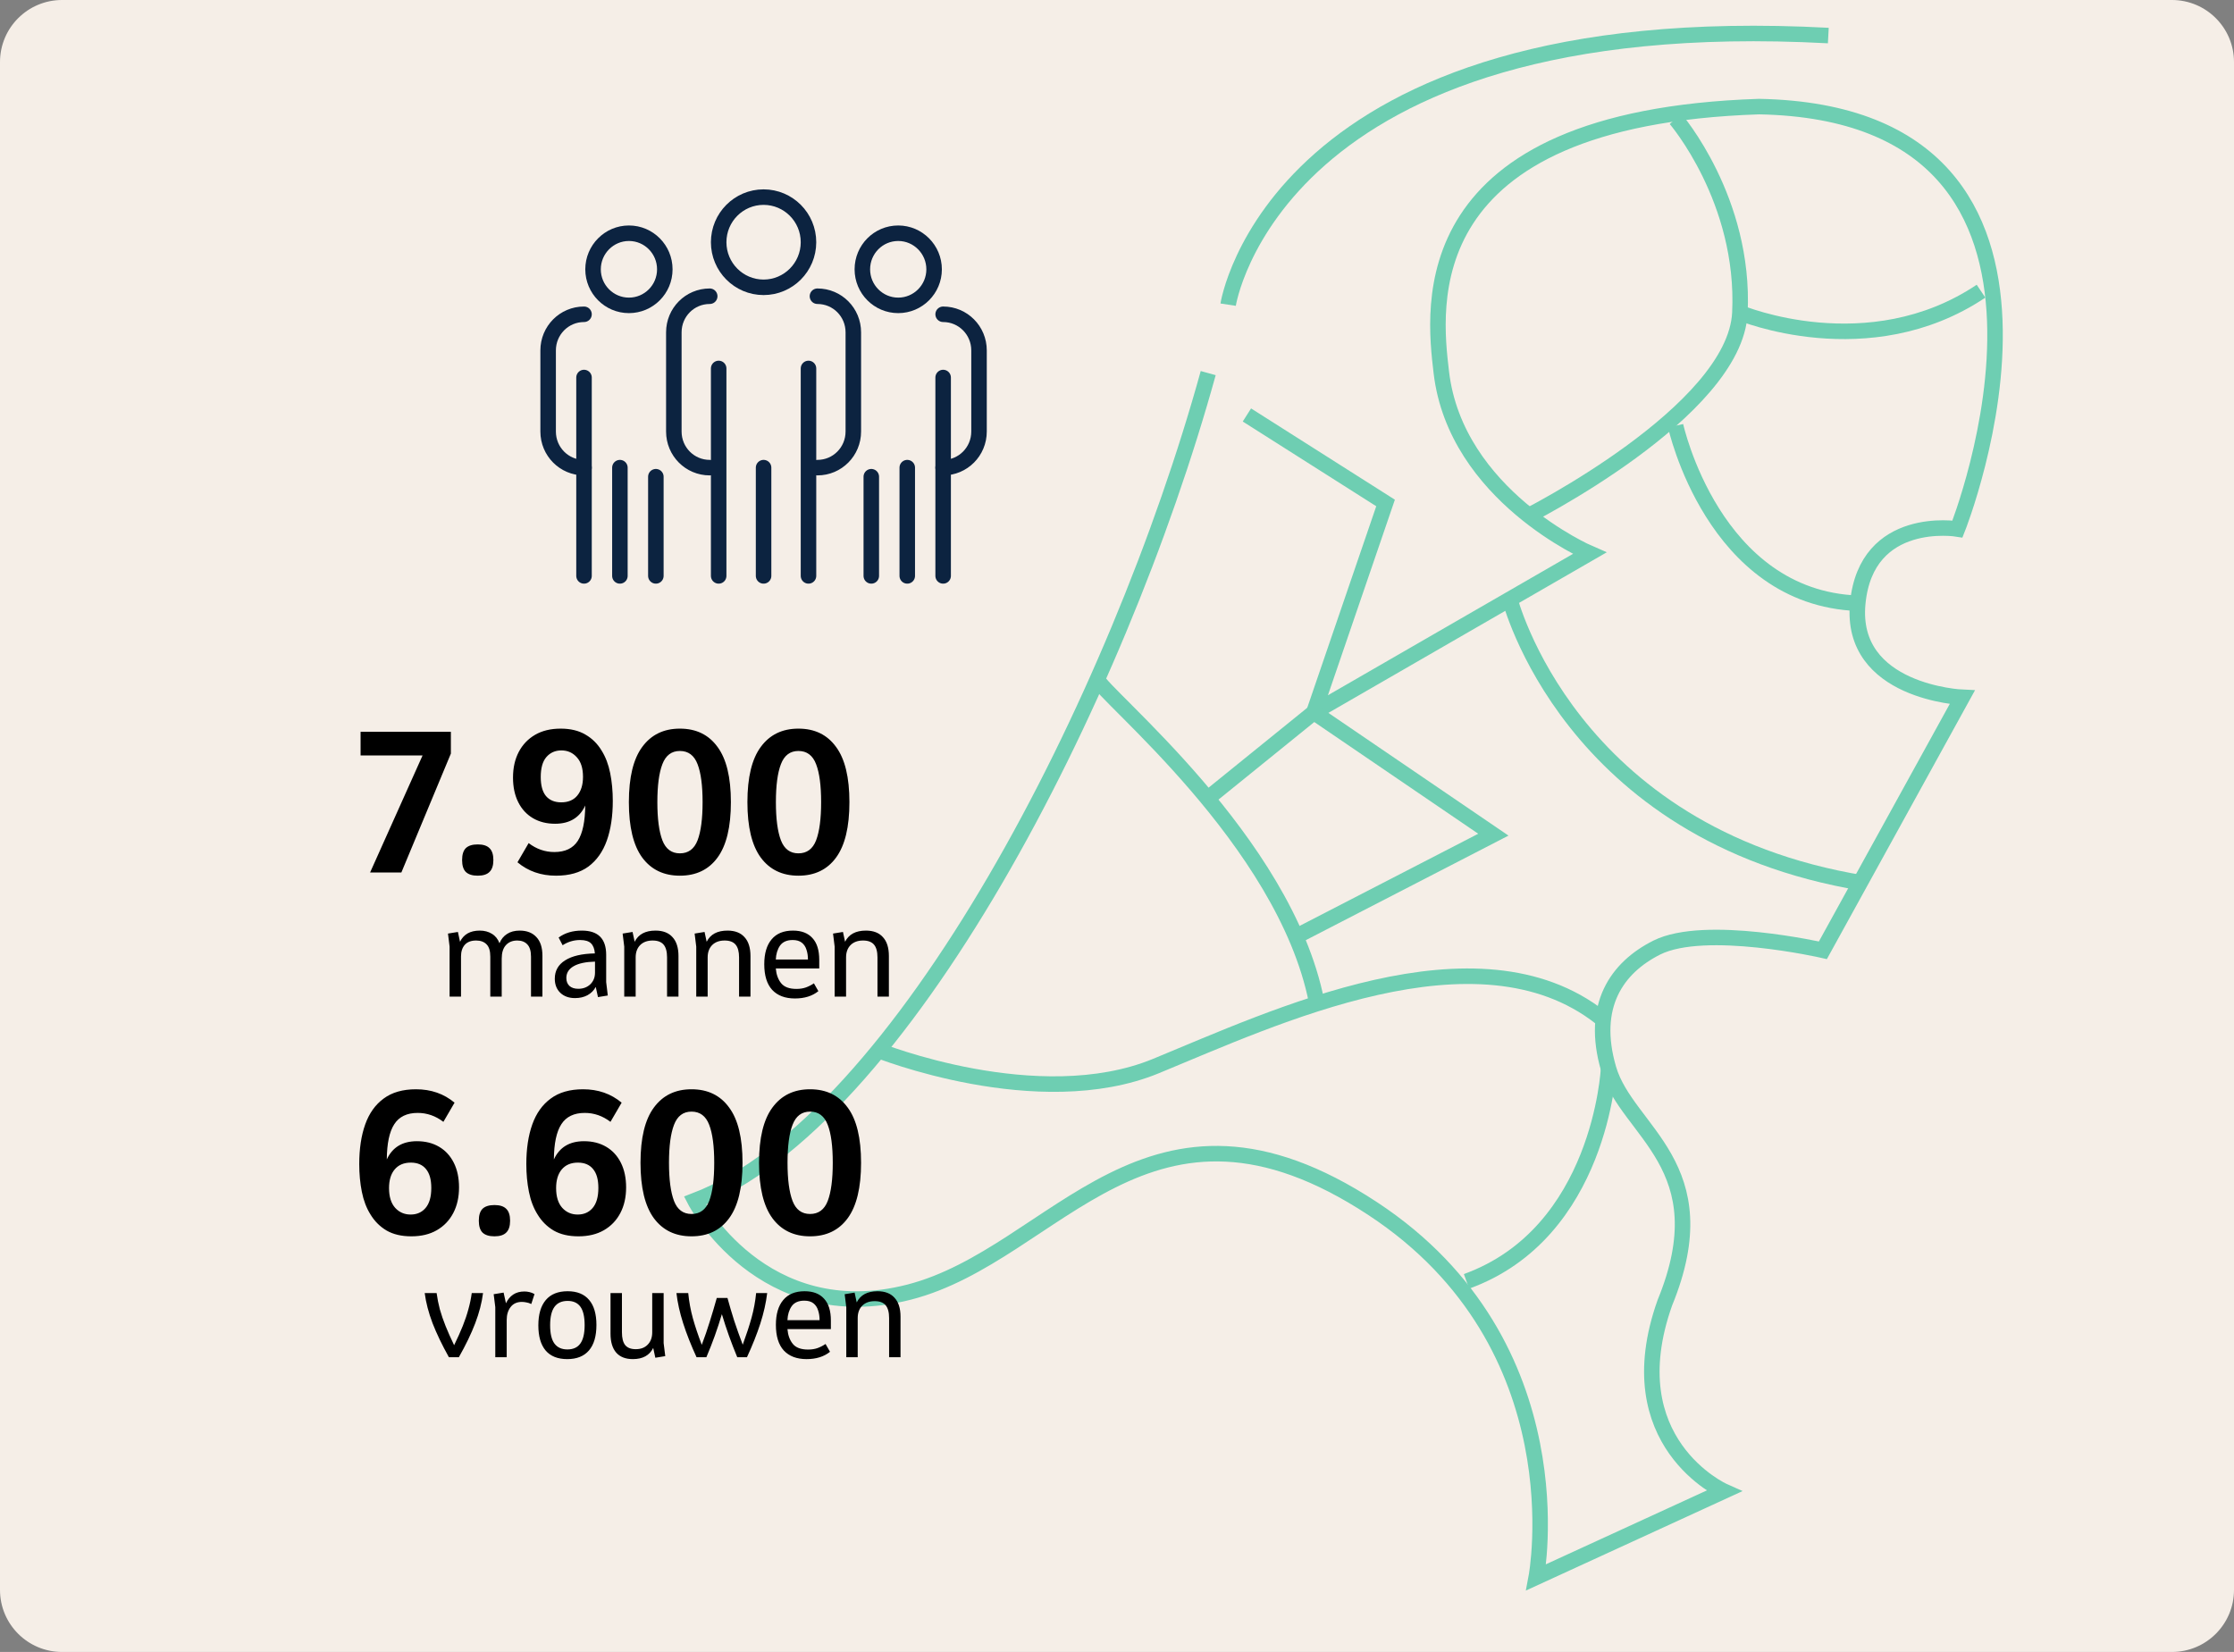 <?xml version="1.0" encoding="UTF-8"?> <svg xmlns="http://www.w3.org/2000/svg" width="576" height="426" viewBox="0 0 576 426" fill="none"><rect x="0" y="0" width="576" height="426" fill="#808080" stroke="none"/><path d="M0 16C0 7.163 7.163 0 16 0H560C568.837 0 576 7.163 576 16V410C576 418.837 568.837 426 560 426H16C7.163 426 0 418.837 0 410V16Z" fill="#F5EEE7"></path><path d="M311.516 96.213C288.175 180.697 232.424 289.234 179.184 309.607C179.184 309.607 196.451 342.994 234.449 333.193C272.446 323.393 295.928 273.516 353.946 311.681C407.45 346.877 396.093 406.737 396.093 406.737L444.455 384.534C444.455 384.534 416.438 372.029 429.252 335.959C443.767 300.579 419.454 291.836 414.738 275.59C410.021 259.365 416.884 249.523 427.167 244.359C439.597 238.117 470.003 245.05 470.003 245.05L505.935 179.822C505.935 179.822 476.764 178.541 478.991 155.545C481.218 132.548 504.7 136.412 504.7 136.412C504.7 136.412 547.394 29.277 453.545 27.488C363.643 30.457 369.655 79.256 371.619 96.01C375.364 127.811 409.839 142.674 409.839 142.674L338.764 183.686L357.246 129.702L321.496 107.01" stroke="#6ECEB2" stroke-width="4" stroke-miterlimit="10"></path><path d="M226.169 270.751C226.169 270.751 267.608 287.404 298.013 274.919C328.399 262.435 380.911 237.446 412.693 262.435" stroke="#6ECEB2" stroke-width="4" stroke-miterlimit="10"></path><path d="M432.025 30.68C432.025 30.68 449.981 51.501 448.605 80.638C447.39 106.197 393.34 133.362 393.34 133.362" stroke="#6ECEB2" stroke-width="4" stroke-miterlimit="10"></path><path d="M432.025 109.775C432.025 109.775 441.702 154.183 478.99 155.565" stroke="#6ECEB2" stroke-width="4" stroke-miterlimit="10"></path><path d="M389.19 154.183C389.19 154.183 404.393 215.242 480.367 227.727" stroke="#6ECEB2" stroke-width="4" stroke-miterlimit="10"></path><path d="M448.605 80.638C448.605 80.638 481.764 94.526 510.773 75.088" stroke="#6ECEB2" stroke-width="4" stroke-miterlimit="10"></path><path d="M414.738 275.611C414.738 275.611 412.673 317.944 378.117 330.428" stroke="#6ECEB2" stroke-width="4" stroke-miterlimit="10"></path><path d="M282.811 175.003C284.187 179.172 331.172 216.625 339.452 258.267" stroke="#6ECEB2" stroke-width="4" stroke-miterlimit="10"></path><path d="M311.819 205.523L338.764 183.706L385.04 215.242L333.925 241.614" stroke="#6ECEB2" stroke-width="4" stroke-miterlimit="10"></path><path d="M316.657 78.564C316.657 78.564 328.398 1.543 471.399 9.168" stroke="#6ECEB2" stroke-width="4" stroke-miterlimit="10"></path><path d="M196.876 74.091C203.271 74.091 208.456 68.884 208.456 62.461C208.456 56.038 203.271 50.83 196.876 50.83C190.481 50.83 185.297 56.038 185.297 62.461C185.297 68.884 190.481 74.091 196.876 74.091Z" stroke="#0C2340" stroke-width="4" stroke-linecap="round" stroke-linejoin="round"></path><path d="M185.297 95.014V148.51" stroke="#0C2340" stroke-width="4" stroke-linecap="round" stroke-linejoin="round"></path><path d="M208.456 95.014V148.51" stroke="#0C2340" stroke-width="4" stroke-linecap="round" stroke-linejoin="round"></path><path d="M182.99 120.593C177.868 120.593 173.738 116.445 173.738 111.28V85.701C173.738 80.537 177.868 76.389 182.99 76.389" stroke="#0C2340" stroke-width="4" stroke-linecap="round" stroke-linejoin="round"></path><path d="M196.876 120.593V148.51" stroke="#0C2340" stroke-width="4" stroke-linecap="round" stroke-linejoin="round"></path><path d="M210.764 120.593C215.885 120.593 220.015 116.445 220.015 111.28V85.701C220.015 80.537 215.885 76.389 210.764 76.389" stroke="#0C2340" stroke-width="4" stroke-linecap="round" stroke-linejoin="round"></path><path d="M162.159 60.143C167.28 60.143 171.41 64.311 171.41 69.455C171.41 74.6 167.26 78.747 162.159 78.747C157.057 78.747 152.907 74.579 152.907 69.455C152.907 64.331 157.057 60.143 162.159 60.143Z" stroke="#0C2340" stroke-width="4" stroke-linecap="round" stroke-linejoin="round"></path><path d="M150.579 97.352V148.51" stroke="#0C2340" stroke-width="4" stroke-linecap="round" stroke-linejoin="round"></path><path d="M169.103 122.931V148.51" stroke="#0C2340" stroke-width="4" stroke-linecap="round" stroke-linejoin="round"></path><path d="M150.579 120.593C145.458 120.593 141.328 116.445 141.328 111.28V90.358C141.328 85.213 145.458 81.045 150.579 81.045" stroke="#0C2340" stroke-width="4" stroke-linecap="round" stroke-linejoin="round"></path><path d="M159.831 120.593V148.51" stroke="#0C2340" stroke-width="4" stroke-linecap="round" stroke-linejoin="round"></path><path d="M231.594 60.143C226.472 60.143 222.343 64.311 222.343 69.455C222.343 74.6 226.493 78.747 231.594 78.747C236.695 78.747 240.845 74.579 240.845 69.455C240.845 64.331 236.695 60.143 231.594 60.143Z" stroke="#0C2340" stroke-width="4" stroke-linecap="round" stroke-linejoin="round"></path><path d="M243.174 97.352V148.51" stroke="#0C2340" stroke-width="4" stroke-linecap="round" stroke-linejoin="round"></path><path d="M224.65 122.931V148.51" stroke="#0C2340" stroke-width="4" stroke-linecap="round" stroke-linejoin="round"></path><path d="M243.174 120.593C248.295 120.593 252.425 116.445 252.425 111.28V90.358C252.425 85.213 248.295 81.045 243.174 81.045" stroke="#0C2340" stroke-width="4" stroke-linecap="round" stroke-linejoin="round"></path><path d="M233.922 120.593V148.51" stroke="#0C2340" stroke-width="4" stroke-linecap="round" stroke-linejoin="round"></path><path d="M95.419 225L108.955 194.808H92.971V188.712H116.251V194.328L103.483 225H95.419ZM127.209 221.784C127.209 223.192 126.873 224.216 126.201 224.856C125.561 225.496 124.553 225.816 123.177 225.816C121.801 225.816 120.777 225.496 120.105 224.856C119.465 224.216 119.145 223.192 119.145 221.784C119.145 220.376 119.465 219.352 120.105 218.712C120.777 218.072 121.801 217.752 123.177 217.752C124.553 217.752 125.561 218.072 126.201 218.712C126.873 219.352 127.209 220.376 127.209 221.784ZM143.358 225.816C139.486 225.816 136.174 224.664 133.422 222.36L136.302 217.416C138.318 218.952 140.526 219.72 142.926 219.72C145.71 219.72 147.726 218.76 148.974 216.84C150.222 214.888 150.862 211.848 150.894 207.72C149.454 210.856 146.862 212.424 143.118 212.424C140.942 212.424 139.038 211.944 137.406 210.984C135.774 210.024 134.51 208.648 133.614 206.856C132.718 205.064 132.27 202.952 132.27 200.52C132.27 197.992 132.766 195.784 133.758 193.896C134.75 192.008 136.158 190.536 137.982 189.48C139.806 188.424 141.998 187.896 144.558 187.896C147.086 187.896 149.214 188.408 150.942 189.432C152.67 190.424 154.062 191.8 155.118 193.56C156.142 195.192 156.878 197.128 157.326 199.368C157.774 201.608 157.998 203.992 157.998 206.52C157.998 210.456 157.486 213.864 156.462 216.744C155.438 219.624 153.854 221.864 151.71 223.464C149.566 225.032 146.782 225.816 143.358 225.816ZM144.702 206.904C146.494 206.904 147.87 206.328 148.83 205.176C149.822 203.992 150.318 202.376 150.318 200.328C150.318 198.12 149.79 196.44 148.734 195.288C147.678 194.104 146.35 193.512 144.75 193.512C143.15 193.512 141.854 194.088 140.862 195.24C139.902 196.36 139.422 198.072 139.422 200.376C139.422 202.552 139.87 204.184 140.766 205.272C141.694 206.36 143.006 206.904 144.702 206.904ZM175.295 225.816C171.135 225.816 167.903 224.264 165.599 221.16C163.295 218.024 162.143 213.256 162.143 206.856C162.143 200.456 163.295 195.704 165.599 192.6C167.903 189.464 171.135 187.896 175.295 187.896C179.487 187.896 182.719 189.464 184.991 192.6C187.295 195.704 188.447 200.456 188.447 206.856C188.447 213.256 187.295 218.024 184.991 221.16C182.719 224.264 179.487 225.816 175.295 225.816ZM175.295 220.056C177.471 220.056 178.991 218.936 179.855 216.696C180.719 214.424 181.151 211.144 181.151 206.856C181.151 202.568 180.719 199.304 179.855 197.064C178.991 194.792 177.471 193.656 175.295 193.656C173.151 193.656 171.647 194.792 170.783 197.064C169.919 199.304 169.487 202.568 169.487 206.856C169.487 211.144 169.919 214.424 170.783 216.696C171.647 218.936 173.151 220.056 175.295 220.056ZM205.858 225.816C201.698 225.816 198.466 224.264 196.162 221.16C193.858 218.024 192.706 213.256 192.706 206.856C192.706 200.456 193.858 195.704 196.162 192.6C198.466 189.464 201.698 187.896 205.858 187.896C210.05 187.896 213.282 189.464 215.554 192.6C217.858 195.704 219.01 200.456 219.01 206.856C219.01 213.256 217.858 218.024 215.554 221.16C213.282 224.264 210.05 225.816 205.858 225.816ZM205.858 220.056C208.034 220.056 209.554 218.936 210.418 216.696C211.282 214.424 211.714 211.144 211.714 206.856C211.714 202.568 211.282 199.304 210.418 197.064C209.554 194.792 208.034 193.656 205.858 193.656C203.714 193.656 202.21 194.792 201.346 197.064C200.482 199.304 200.05 202.568 200.05 206.856C200.05 211.144 200.482 214.424 201.346 216.696C202.21 218.936 203.714 220.056 205.858 220.056ZM115.92 257V244.104L115.504 240.744L118.064 240.328L118.608 242.856C119.547 240.936 121.243 239.976 123.696 239.976C124.912 239.976 125.957 240.253 126.832 240.808C127.728 241.341 128.379 242.152 128.784 243.24C129.211 242.195 129.861 241.395 130.736 240.84C131.611 240.264 132.699 239.976 134 239.976C135.835 239.976 137.264 240.531 138.288 241.64C139.333 242.728 139.856 244.339 139.856 246.472V257H136.912V246.696C136.912 245.245 136.592 244.189 135.952 243.528C135.333 242.867 134.469 242.536 133.36 242.536C132.123 242.536 131.141 242.941 130.416 243.752C129.712 244.541 129.36 245.693 129.36 247.208V257H126.416V246.696C126.416 245.224 126.096 244.168 125.456 243.528C124.816 242.867 123.92 242.536 122.768 242.536C121.467 242.536 120.485 242.909 119.824 243.656C119.184 244.403 118.864 245.395 118.864 246.632V257H115.92ZM148.26 257.384C146.681 257.384 145.412 256.925 144.452 256.008C143.513 255.091 143.044 253.885 143.044 252.392C143.044 250.344 143.929 248.765 145.7 247.656C147.471 246.525 150.031 245.928 153.38 245.864C153.295 244.712 152.964 243.848 152.388 243.272C151.812 242.696 150.873 242.408 149.572 242.408C147.951 242.408 146.447 242.856 145.06 243.752L144.036 241.768C145.657 240.573 147.652 239.976 150.02 239.976C154.201 239.976 156.292 242.056 156.292 246.216V253.256L156.708 256.712L154.18 257.128L153.604 254.504C153.113 255.421 152.399 256.136 151.46 256.648C150.543 257.139 149.476 257.384 148.26 257.384ZM146.02 252.2C146.02 253.053 146.287 253.736 146.82 254.248C147.375 254.739 148.132 254.984 149.092 254.984C150.351 254.984 151.385 254.6 152.196 253.832C153.007 253.043 153.412 252.04 153.412 250.824V247.976C151.001 248.04 149.167 248.435 147.908 249.16C146.649 249.885 146.02 250.899 146.02 252.2ZM160.951 257V244.104L160.535 240.744L163.095 240.328L163.639 242.856C164.599 240.936 166.391 239.976 169.015 239.976C170.935 239.976 172.397 240.541 173.399 241.672C174.423 242.781 174.935 244.403 174.935 246.536V257H171.991V246.888C171.991 245.395 171.693 244.296 171.095 243.592C170.498 242.888 169.559 242.536 168.279 242.536C166.914 242.536 165.837 242.931 165.047 243.72C164.279 244.509 163.895 245.565 163.895 246.888V257H160.951ZM179.514 257V244.104L179.098 240.744L181.658 240.328L182.202 242.856C183.162 240.936 184.954 239.976 187.578 239.976C189.498 239.976 190.959 240.541 191.962 241.672C192.986 242.781 193.498 244.403 193.498 246.536V257H190.554V246.888C190.554 245.395 190.255 244.296 189.658 243.592C189.06 242.888 188.122 242.536 186.842 242.536C185.476 242.536 184.399 242.931 183.61 243.72C182.842 244.509 182.458 245.565 182.458 246.888V257H179.514ZM204.956 257.48C202.439 257.48 200.487 256.744 199.1 255.272C197.735 253.779 197.052 251.571 197.052 248.648C197.052 245.875 197.682 243.741 198.94 242.248C200.199 240.733 202.034 239.976 204.444 239.976C206.642 239.976 208.316 240.616 209.468 241.896C210.642 243.155 211.228 245.032 211.228 247.528V249.736H200.028C200.156 251.293 200.615 252.563 201.404 253.544C202.194 254.525 203.506 255.016 205.34 255.016C206.258 255.016 207.079 254.888 207.804 254.632C208.551 254.355 209.234 254.003 209.852 253.576L211.004 255.592C209.447 256.851 207.431 257.48 204.956 257.48ZM204.38 242.408C202.887 242.408 201.799 242.888 201.116 243.848C200.455 244.808 200.092 246.003 200.028 247.432H208.316C208.316 246.493 208.188 245.651 207.932 244.904C207.698 244.136 207.292 243.528 206.716 243.08C206.14 242.632 205.362 242.408 204.38 242.408ZM215.201 257V244.104L214.785 240.744L217.345 240.328L217.889 242.856C218.849 240.936 220.641 239.976 223.265 239.976C225.185 239.976 226.647 240.541 227.649 241.672C228.673 242.781 229.185 244.403 229.185 246.536V257H226.241V246.888C226.241 245.395 225.943 244.296 225.345 243.592C224.748 242.888 223.809 242.536 222.529 242.536C221.164 242.536 220.087 242.931 219.297 243.72C218.529 244.509 218.145 245.565 218.145 246.888V257H215.201Z" fill="black"></path><path d="M107.265 280.896C111.137 280.896 114.449 282.048 117.201 284.352L114.321 289.296C112.305 287.76 110.097 286.992 107.697 286.992C104.913 286.992 102.897 287.968 101.649 289.92C100.401 291.84 99.761 294.864 99.729 298.992C101.169 295.856 103.761 294.288 107.505 294.288C109.681 294.288 111.585 294.768 113.217 295.728C114.849 296.688 116.113 298.064 117.009 299.856C117.905 301.648 118.353 303.76 118.353 306.192C118.353 308.72 117.857 310.928 116.865 312.816C115.873 314.704 114.465 316.176 112.641 317.232C110.817 318.288 108.625 318.816 106.065 318.816C103.537 318.816 101.409 318.32 99.681 317.328C97.953 316.304 96.561 314.912 95.505 313.152C94.481 311.52 93.745 309.584 93.297 307.344C92.849 305.104 92.625 302.72 92.625 300.192C92.625 296.256 93.137 292.848 94.161 289.968C95.185 287.088 96.769 284.864 98.913 283.296C101.057 281.696 103.841 280.896 107.265 280.896ZM105.921 299.808C104.129 299.808 102.737 300.4 101.745 301.584C100.785 302.736 100.305 304.336 100.305 306.384C100.305 308.592 100.833 310.288 101.889 311.472C102.945 312.624 104.273 313.2 105.873 313.2C107.473 313.2 108.753 312.64 109.713 311.52C110.705 310.368 111.201 308.64 111.201 306.336C111.201 304.16 110.737 302.528 109.809 301.44C108.913 300.352 107.617 299.808 105.921 299.808ZM131.521 314.784C131.521 316.192 131.185 317.216 130.513 317.856C129.873 318.496 128.865 318.816 127.489 318.816C126.113 318.816 125.089 318.496 124.417 317.856C123.777 317.216 123.457 316.192 123.457 314.784C123.457 313.376 123.777 312.352 124.417 311.712C125.089 311.072 126.113 310.752 127.489 310.752C128.865 310.752 129.873 311.072 130.513 311.712C131.185 312.352 131.521 313.376 131.521 314.784ZM150.344 280.896C154.216 280.896 157.528 282.048 160.28 284.352L157.4 289.296C155.384 287.76 153.176 286.992 150.776 286.992C147.992 286.992 145.976 287.968 144.728 289.92C143.48 291.84 142.84 294.864 142.808 298.992C144.248 295.856 146.84 294.288 150.584 294.288C152.76 294.288 154.664 294.768 156.296 295.728C157.928 296.688 159.192 298.064 160.088 299.856C160.984 301.648 161.432 303.76 161.432 306.192C161.432 308.72 160.936 310.928 159.944 312.816C158.952 314.704 157.544 316.176 155.72 317.232C153.896 318.288 151.704 318.816 149.144 318.816C146.616 318.816 144.488 318.32 142.76 317.328C141.032 316.304 139.64 314.912 138.584 313.152C137.56 311.52 136.824 309.584 136.376 307.344C135.928 305.104 135.704 302.72 135.704 300.192C135.704 296.256 136.216 292.848 137.24 289.968C138.264 287.088 139.848 284.864 141.992 283.296C144.136 281.696 146.92 280.896 150.344 280.896ZM149 299.808C147.208 299.808 145.816 300.4 144.824 301.584C143.864 302.736 143.384 304.336 143.384 306.384C143.384 308.592 143.912 310.288 144.968 311.472C146.024 312.624 147.352 313.2 148.952 313.2C150.552 313.2 151.832 312.64 152.792 311.52C153.784 310.368 154.28 308.64 154.28 306.336C154.28 304.16 153.816 302.528 152.888 301.44C151.992 300.352 150.696 299.808 149 299.808ZM178.295 318.816C174.135 318.816 170.903 317.264 168.599 314.16C166.295 311.024 165.143 306.256 165.143 299.856C165.143 293.456 166.295 288.704 168.599 285.6C170.903 282.464 174.135 280.896 178.295 280.896C182.487 280.896 185.719 282.464 187.991 285.6C190.295 288.704 191.447 293.456 191.447 299.856C191.447 306.256 190.295 311.024 187.991 314.16C185.719 317.264 182.487 318.816 178.295 318.816ZM178.295 313.056C180.471 313.056 181.991 311.936 182.855 309.696C183.719 307.424 184.151 304.144 184.151 299.856C184.151 295.568 183.719 292.304 182.855 290.064C181.991 287.792 180.471 286.656 178.295 286.656C176.151 286.656 174.647 287.792 173.783 290.064C172.919 292.304 172.487 295.568 172.487 299.856C172.487 304.144 172.919 307.424 173.783 309.696C174.647 311.936 176.151 313.056 178.295 313.056ZM208.858 318.816C204.698 318.816 201.466 317.264 199.162 314.16C196.858 311.024 195.706 306.256 195.706 299.856C195.706 293.456 196.858 288.704 199.162 285.6C201.466 282.464 204.698 280.896 208.858 280.896C213.05 280.896 216.282 282.464 218.554 285.6C220.858 288.704 222.01 293.456 222.01 299.856C222.01 306.256 220.858 311.024 218.554 314.16C216.282 317.264 213.05 318.816 208.858 318.816ZM208.858 313.056C211.034 313.056 212.554 311.936 213.418 309.696C214.282 307.424 214.714 304.144 214.714 299.856C214.714 295.568 214.282 292.304 213.418 290.064C212.554 287.792 211.034 286.656 208.858 286.656C206.714 286.656 205.21 287.792 204.346 290.064C203.482 292.304 203.05 295.568 203.05 299.856C203.05 304.144 203.482 307.424 204.346 309.696C205.21 311.936 206.714 313.056 208.858 313.056ZM115.744 350C113.973 346.821 112.565 343.888 111.52 341.2C110.496 338.491 109.824 335.909 109.504 333.456H112.576C112.768 334.885 113.045 336.283 113.408 337.648C113.792 339.013 114.282 340.443 114.88 341.936C115.477 343.429 116.213 345.083 117.088 346.896C117.984 345.061 118.73 343.397 119.328 341.904C119.925 340.411 120.405 338.981 120.768 337.616C121.152 336.251 121.44 334.864 121.632 333.456H124.544C124.224 335.952 123.552 338.544 122.528 341.232C121.504 343.92 120.096 346.843 118.304 350H115.744ZM127.701 350V337.072L127.285 333.744L129.845 333.328L130.453 336.08C130.901 335.12 131.52 334.373 132.309 333.84C133.099 333.307 134.069 333.04 135.221 333.04C135.648 333.04 136.085 333.093 136.533 333.2C136.981 333.307 137.408 333.477 137.813 333.712L136.981 336.272C136.555 336.059 136.128 335.92 135.701 335.856C135.296 335.771 134.912 335.728 134.549 335.728C133.291 335.728 132.32 336.176 131.637 337.072C130.976 337.947 130.645 339.045 130.645 340.368V350H127.701ZM146.259 350.48C143.806 350.48 141.95 349.744 140.691 348.272C139.432 346.779 138.803 344.613 138.803 341.776C138.803 338.939 139.443 336.763 140.723 335.248C142.003 333.733 143.88 332.976 146.355 332.976C148.787 332.976 150.632 333.723 151.891 335.216C153.15 336.688 153.779 338.843 153.779 341.68C153.779 344.56 153.139 346.747 151.859 348.24C150.579 349.733 148.712 350.48 146.259 350.48ZM146.291 347.984C147.784 347.984 148.894 347.483 149.619 346.48C150.366 345.456 150.739 343.867 150.739 341.712C150.739 339.557 150.376 337.979 149.651 336.976C148.926 335.973 147.827 335.472 146.355 335.472C144.84 335.472 143.71 335.984 142.963 337.008C142.216 338.032 141.843 339.611 141.843 341.744C141.843 343.899 142.216 345.477 142.963 346.48C143.71 347.483 144.819 347.984 146.291 347.984ZM171.109 333.456V346.352L171.525 349.712L168.965 350.128L168.421 347.6C167.461 349.52 165.712 350.48 163.173 350.48C161.296 350.48 159.867 349.925 158.885 348.816C157.904 347.685 157.413 346.053 157.413 343.92V333.456H160.357V343.568C160.357 345.061 160.635 346.16 161.189 346.864C161.765 347.568 162.672 347.92 163.909 347.92C165.232 347.92 166.267 347.525 167.013 346.736C167.781 345.947 168.165 344.891 168.165 343.568V333.456H171.109ZM179.596 350C178.167 346.885 177.015 343.963 176.14 341.232C175.266 338.501 174.69 335.909 174.412 333.456H177.452C177.666 335.675 178.06 337.829 178.636 339.92C179.212 341.989 179.98 344.283 180.94 346.8C181.708 344.773 182.391 342.789 182.988 340.848C183.607 338.885 184.215 336.837 184.812 334.704H187.564C188.076 336.581 188.652 338.533 189.292 340.56C189.954 342.565 190.69 344.635 191.5 346.768C192.439 344.208 193.196 341.893 193.772 339.824C194.348 337.733 194.743 335.611 194.956 333.456H197.804C197.506 335.952 196.919 338.565 196.044 341.296C195.17 344.005 194.018 346.907 192.588 350H190.092C189.324 348.144 188.61 346.299 187.948 344.464C187.287 342.608 186.679 340.752 186.124 338.896C185.57 340.752 184.962 342.608 184.3 344.464C183.639 346.299 182.914 348.144 182.124 350H179.596ZM207.956 350.48C205.439 350.48 203.487 349.744 202.1 348.272C200.735 346.779 200.052 344.571 200.052 341.648C200.052 338.875 200.682 336.741 201.94 335.248C203.199 333.733 205.034 332.976 207.444 332.976C209.642 332.976 211.316 333.616 212.468 334.896C213.642 336.155 214.228 338.032 214.228 340.528V342.736H203.028C203.156 344.293 203.615 345.563 204.404 346.544C205.194 347.525 206.506 348.016 208.34 348.016C209.258 348.016 210.079 347.888 210.804 347.632C211.551 347.355 212.234 347.003 212.852 346.576L214.004 348.592C212.447 349.851 210.431 350.48 207.956 350.48ZM207.38 335.408C205.887 335.408 204.799 335.888 204.116 336.848C203.455 337.808 203.092 339.003 203.028 340.432H211.316C211.316 339.493 211.188 338.651 210.932 337.904C210.698 337.136 210.292 336.528 209.716 336.08C209.14 335.632 208.362 335.408 207.38 335.408ZM218.201 350V337.104L217.785 333.744L220.345 333.328L220.889 335.856C221.849 333.936 223.641 332.976 226.265 332.976C228.185 332.976 229.647 333.541 230.649 334.672C231.673 335.781 232.185 337.403 232.185 339.536V350H229.241V339.888C229.241 338.395 228.943 337.296 228.345 336.592C227.748 335.888 226.809 335.536 225.529 335.536C224.164 335.536 223.087 335.931 222.297 336.72C221.529 337.509 221.145 338.565 221.145 339.888V350H218.201Z" fill="black"></path></svg> 